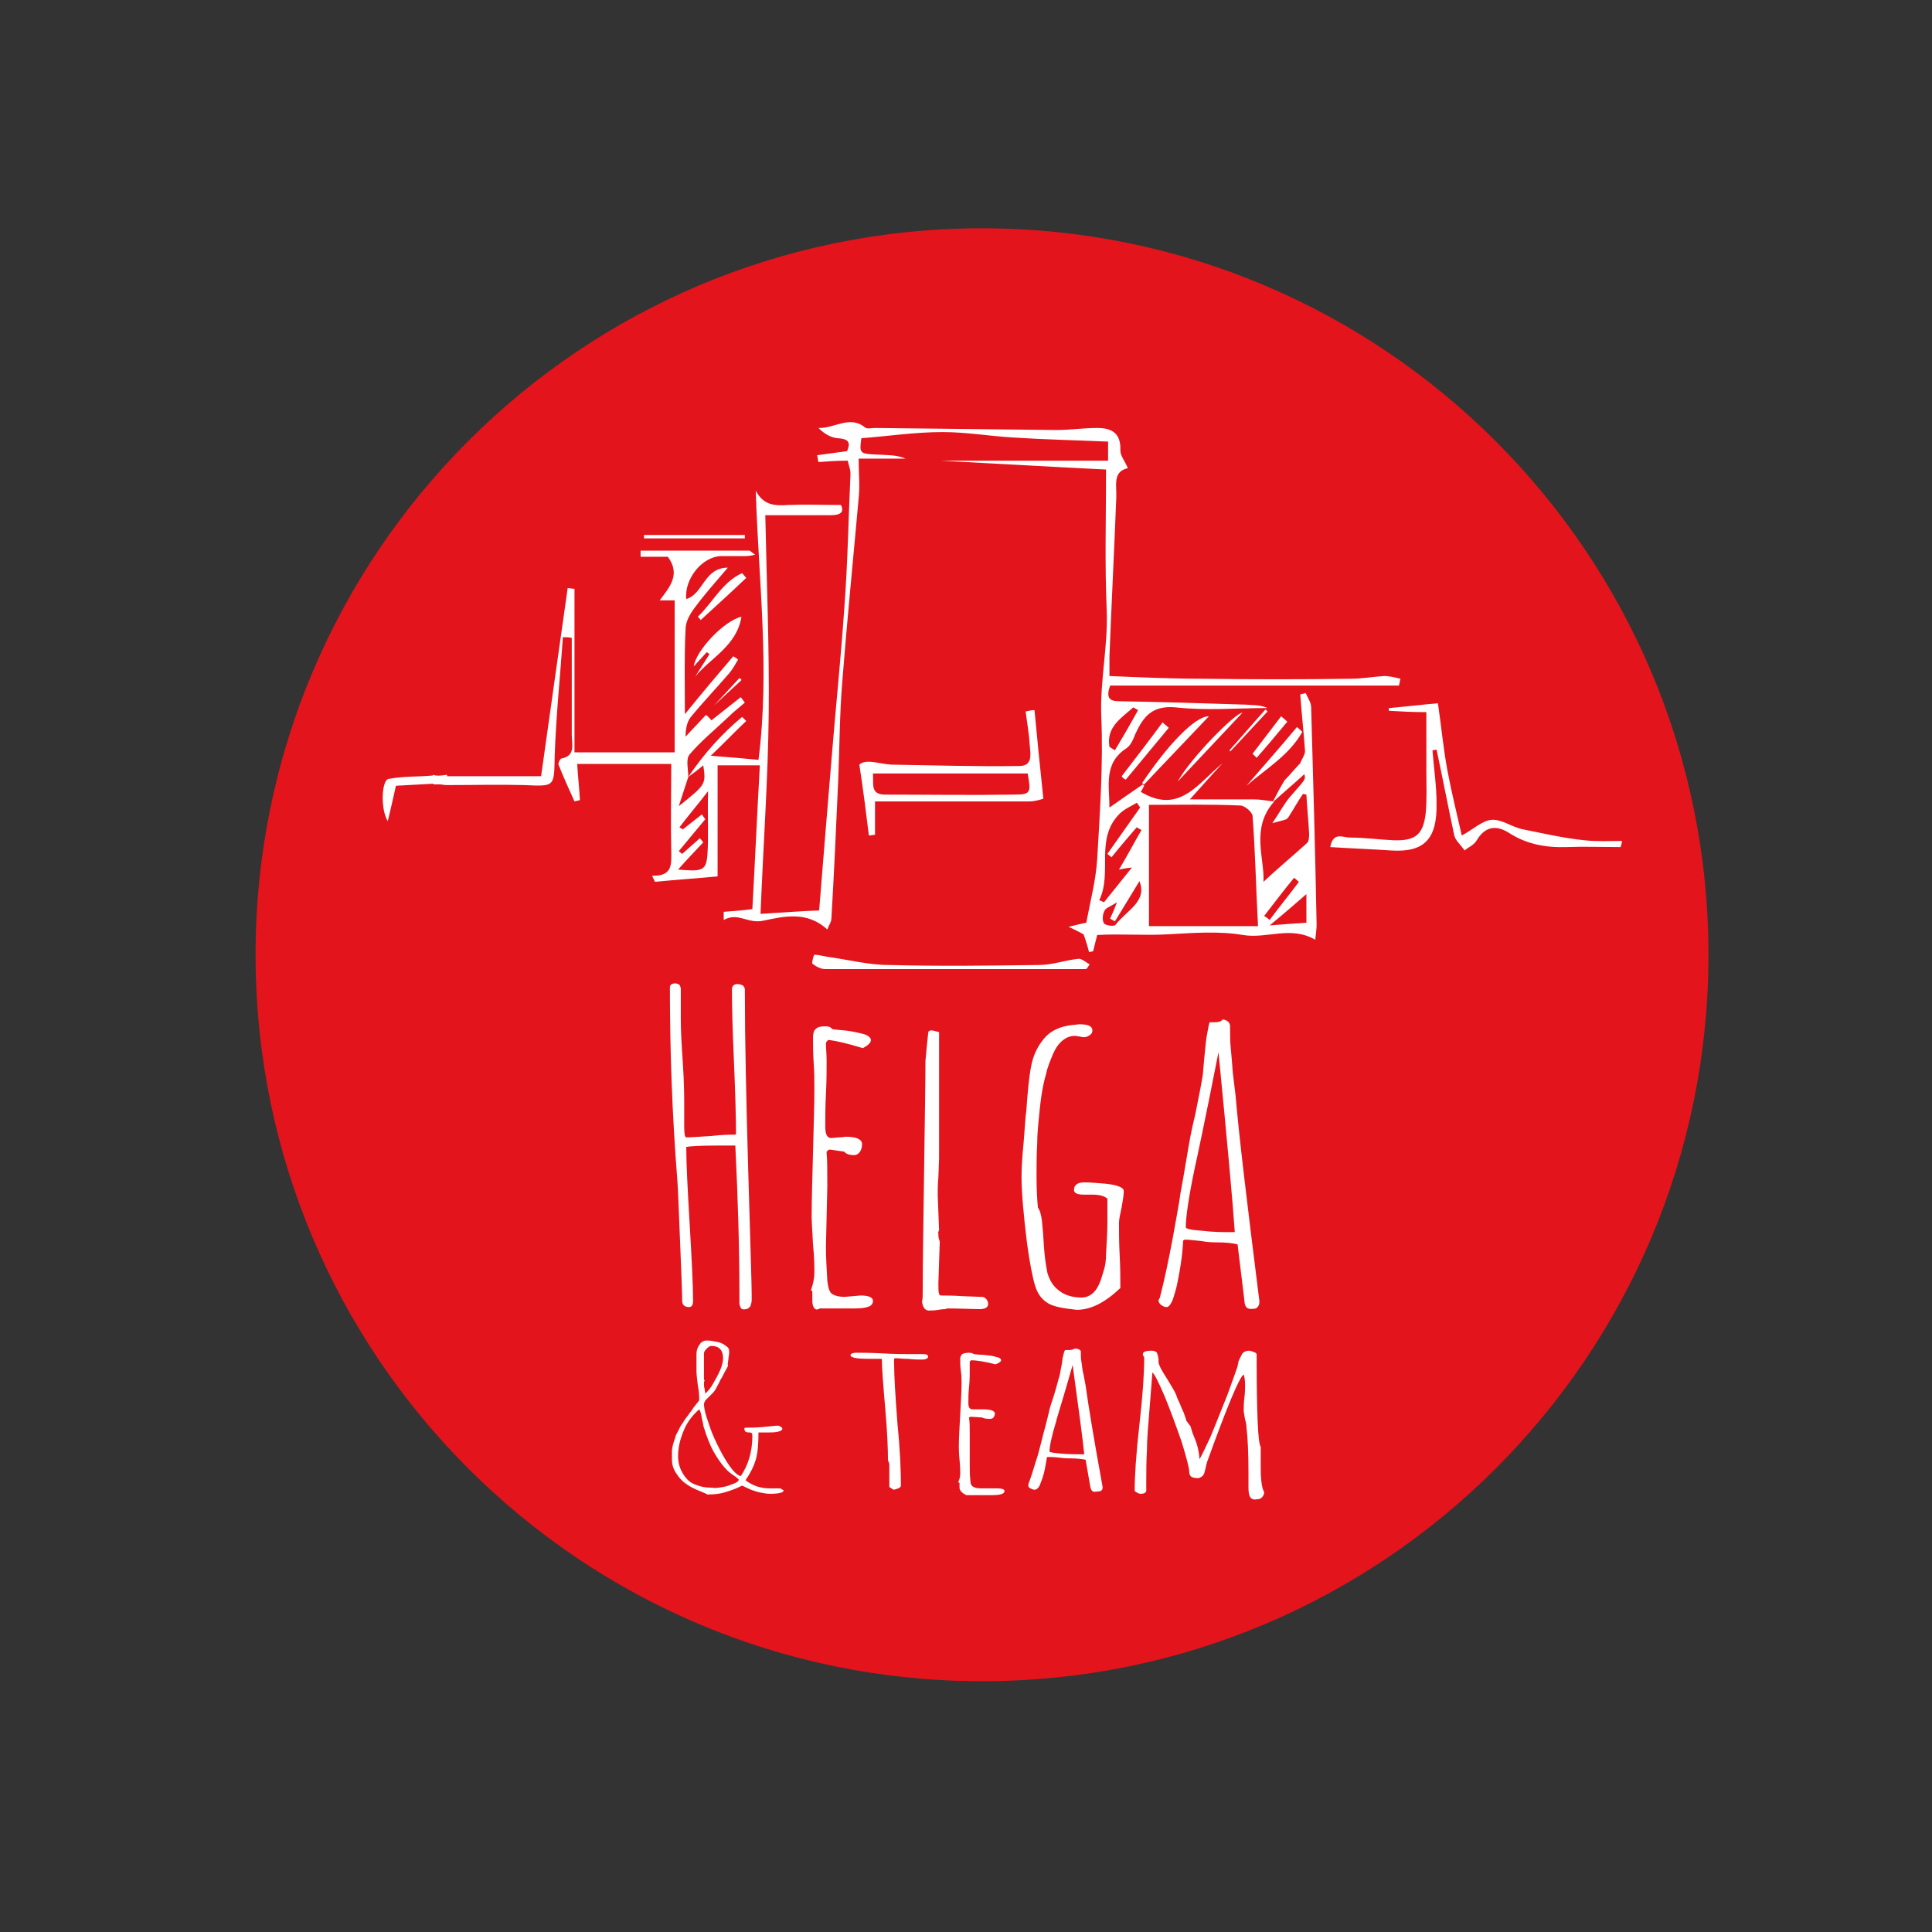 <?xml version="1.0" encoding="utf-8"?>
<!-- Generator: Adobe Illustrator 28.0.0, SVG Export Plug-In . SVG Version: 6.00 Build 0)  -->
<svg version="1.1" id="Laag_1" xmlns="http://www.w3.org/2000/svg" xmlns:xlink="http://www.w3.org/1999/xlink" x="0px" y="0px"
	 viewBox="0 0 283.5 283.5" style="enable-background:new 0 0 283.5 283.5;" xml:space="preserve">
<rect x="0" y="0" width="283.5" height="283.5" fill="#333333" stroke="none"/>
<style type="text/css">
	.st0{fill:#E3141B;}
	.st1{fill-rule:evenodd;clip-rule:evenodd;fill:#E30F19;}
	.st2{fill:#FFFFFF;}
	.st3{fill-rule:evenodd;clip-rule:evenodd;fill:#FFFFFF;}
</style>
<g>
	<g>
		<path class="st0" d="M250.7,140.1c0,58.9-47.7,106.6-106.6,106.6c-58.9,0-106.6-47.7-106.6-106.6c0-58.9,47.7-106.6,106.6-106.6
			C202.9,33.5,250.7,81.2,250.7,140.1z"/>
		<rect x="145.2" y="109.1" class="st1" width="0" height="2"/>
	</g>
	<g>
		<path class="st2" d="M108.7,191.9c-0.1-0.2-0.2-0.4-0.2-0.7c0-0.3,0-0.5,0-0.7c0-0.2,0-0.4,0-0.7c0-6.4-0.2-13.6-0.6-21.7h-0.4
			h-1.2c-0.4,0-0.8,0-1.2,0c-2.4,0-3.9,0.1-4.4,0.2c0,2.4,0.2,6.2,0.5,11.3c0.3,5.2,0.5,9,0.5,11.3c0,0.6-0.2,0.9-0.6,0.9
			c-0.6,0-1-0.3-1-0.9c0-0.9-0.1-3.8-0.3-8.5c-0.2-4.7-0.3-7.8-0.4-9.1c-0.8-10-1.1-19.5-1.1-28.4c0-0.4,0.3-0.6,0.8-0.6
			c0.2,0,0.4,0.1,0.6,0.2c0.1,0.2,0.2,0.4,0.2,0.6v4.6c0,1.4,0.1,3.5,0.3,6.3c0.2,3,0.2,5.1,0.2,6.3v3c0,1.1,0.1,1.6,0.3,1.6
			c0.7,0,1.9-0.1,3.6-0.2c1.7-0.2,2.9-0.2,3.6-0.2l0.1-0.1c0-2.3-0.1-5.9-0.3-10.6c-0.2-4.5-0.3-8-0.3-10.6c0-0.5,0.3-0.8,0.8-0.8
			c0.3,0,0.6,0.1,0.8,0.2c0.2,0.2,0.3,0.4,0.3,0.6c0,7.4,0.2,16.3,0.5,26.8c0.3,10.5,0.5,16.4,0.5,17.9v0.9c0,0.3-0.1,0.6-0.2,0.9
			c-0.2,0.2-0.4,0.4-0.6,0.4C109,192.2,108.8,192.1,108.7,191.9"/>
		<path class="st2" d="M119.2,191.1c0-0.3,0-0.5,0-0.8c0-0.2,0-0.5,0-0.8l-0.2-0.2c0.3-0.8,0.5-1.7,0.5-2.6c0-0.7,0-2.1-0.2-4.1
			c-0.1-2-0.2-3.4-0.2-4.1c0-2.4,0.1-5.5,0.2-9.4c0.1-3.9,0.2-7,0.2-9.4c0-1,0-2.3-0.1-3.7c-0.1-1.5-0.1-2.7-0.1-3.7
			c0-0.6,0.1-1.1,0.4-1.3c0.3-0.3,0.7-0.4,1.4-0.4c0.5,0,0.8,0.1,1,0.4c0.3,0.1,0.9,0.1,1.8,0.2c1,0.1,1.9,0.3,2.7,0.5
			c0.8,0.2,1.2,0.6,1.2,0.9c0,0.4-0.4,0.8-1.2,1.2c-2.3-0.7-4-1.1-5.1-1.2l-0.3,0.4c0,0.8,0.1,1.7,0.1,2.7c0,1.3,0,2.9-0.1,4.8
			c-0.1,1.9-0.1,3.5-0.1,4.8c0,1.2,0.3,1.7,0.9,1.7l1-0.1c0.6,0,1-0.1,1.1-0.1c1.6,0,2.4,0.4,2.4,1.1c0,0.4-0.1,0.8-0.3,1.1
			c-0.2,0.3-0.5,0.5-0.9,0.5c-0.7,0-1.2-0.2-1.4-0.5l-2-0.3h-0.3l-0.3,0.3v0.2c0.1,1,0.1,2.6,0.1,4.9l-0.1,4.4l-0.1,4.4
			c0,1.6,0.1,3.3,0.2,5c0.1,1,0.3,1.6,0.6,1.9c0.4,0.3,1,0.5,2,0.5l1.1-0.1l1.2-0.1c1.2,0,1.8,0.3,1.8,0.8c0,0.8-0.9,1.1-2.7,1.1
			h-5.1C119.7,192.4,119.3,192,119.2,191.1"/>
		<path class="st2" d="M135.3,191c0.1-0.3,0.1-1,0.1-2.1c0-3.8,0.1-9.5,0.2-17c0.1-7.5,0.2-12.9,0.2-16.2c0-0.2,0.1-0.9,0.2-2.2
			l0.2-1.9c0-0.3,0.2-0.4,0.5-0.4c0.2,0,0.5,0.1,0.9,0.2c0.1,0,0.2,0.1,0.2,0c0,0.9,0,1.7,0,2.5c0,0.7,0,1.6,0,2.5
			c0,2.5,0,4.8,0,6.8c0,2,0,4.3,0,6.8l-0.1,2.7c-0.1,1.2-0.1,2.1-0.1,2.6l0.1,2.6l0.1,2.6l-0.2,0.5l0.1-0.1c0,0.1,0,0.2,0,0.2
			c0,0.1,0,0.1,0,0.2c0,0.3,0.1,0.6,0.2,0.9l-0.2,6v0.4c0,0.6,0,1,0.1,1.2c0,0.2,0.1,0.3,0.3,0.3c0.6,0,1.7,0,3.2,0.1l2.6,0.1h0.2
			c0.2,0,0.4,0.1,0.6,0.3c0.2,0.2,0.3,0.5,0.3,0.7c0,0.5-0.3,0.7-1,0.8c-1.4,0-3.1-0.1-5.2-0.1l0.1,0.1c-0.2,0-0.6,0-1.2,0.1
			c-0.5,0.1-0.9,0.1-1.2,0.1C135.8,192.4,135.4,191.9,135.3,191"/>
		<path class="st2" d="M153.9,191.3c-0.9-0.5-1.6-1.3-2-2.6c-0.4-1.3-0.8-3.4-1.2-6.3c-0.5-4.1-0.8-7.3-0.8-9.8
			c0-1.2,0.1-2.9,0.3-4.9l0.3-3.9l0.1-0.8c0.2-2.8,0.4-5,0.7-6.5c0.3-1.6,0.9-2.9,1.9-4.1c0.9-1.1,2.3-1.8,4.2-2
			c0.4,0,0.7-0.1,1-0.1c1.3,0,1.9,0.3,1.9,0.9c0,0.3-0.1,0.5-0.4,0.7c-0.3,0.2-0.5,0.3-0.9,0.3l-0.6-0.1l-0.6-0.1
			c-0.7,0-1.3,0.2-1.9,0.7c-0.6,0.5-1,1.1-1.4,2c-0.4,1-0.8,1.9-1,2.9c-0.3,1-0.5,2-0.7,3.3c-0.2,1.4-0.3,2.6-0.4,3.6
			c-0.1,1-0.2,2.1-0.2,3.3c-0.1,1.7-0.1,3.3-0.1,4.8c0,2,0.1,3.5,0.2,4.6c0.3,0.4,0.5,1.1,0.6,2c0.1,0.9,0.2,2.2,0.3,3.9
			c0.1,1.4,0.3,2.7,0.5,3.7c0.3,1,0.8,1.9,1.6,2.5c0.8,0.7,2,1.1,3.4,1.1c0.6,0,1.1-0.2,1.5-0.5c0.4-0.3,0.8-0.8,1.1-1.5
			c0.3-0.7,0.5-1.4,0.7-2.1c0.2-0.6,0.3-1.4,0.3-2.3c0.1-1.6,0.2-3.2,0.2-4.7v-3.4c-0.4-0.4-1.2-0.6-2.2-0.6l-0.5,0
			c-0.2,0-0.4,0-0.7,0c-1,0-1.5-0.2-1.5-0.7c0-0.7,0.5-1.1,1.5-1.1c0.9,0,1.9,0.1,3.2,0.2c0.8,0.1,1.4,0.2,1.9,0.4
			c0.5,0.2,0.7,0.4,0.7,0.7c0,0.5-0.1,1.2-0.3,2.3c-0.2,1-0.4,1.8-0.4,2.3c0,1.3,0,2.9,0.1,4.8c0.1,1.9,0.1,3.5,0.1,4.8
			c-2.2,2.1-4.3,3.2-6.4,3.2C156.2,192,154.8,191.8,153.9,191.3"/>
		<path class="st2" d="M183.2,192c-0.2,0-0.3-0.2-0.4-0.3c-0.1-0.2-0.2-0.5-0.2-0.9l-1-8.2c-0.8-0.2-1.8-0.3-3.1-0.3
			c-0.5,0-1.2,0-2.3-0.2c-1.1-0.1-1.8-0.2-2.2-0.2c-0.1,0-0.2,0-0.3,0.1c-0.1,0-0.1,0.1-0.1,0.2c0,0,0,0.1,0,0.1c0,0,0,0.1,0,0.1
			l-0.1,1.2c-0.1,1.1-0.3,2.5-0.7,4.5c-0.2,1.1-0.5,1.9-0.7,2.6c-0.3,0.7-0.6,1.1-0.9,1.1c-0.3,0-0.5-0.1-0.8-0.3
			c-0.3-0.2-0.4-0.5-0.4-0.7l0.1-0.2l0.1-0.2c0.7-2.7,1.3-5.6,1.9-8.8l0.7-3.9c0.1-0.7,0.3-1.6,0.4-2.5l0.4-2.2l0.7-4.1
			c0.2-1.2,0.5-3,1.1-5.4c0.5-2.5,0.9-4.5,1.1-5.8l0.2-2.3l0.1-1c0.1-1.1,0.2-2,0.3-2.5c0.2-1.1,0.3-1.7,0.4-1.9l0.4,0
			c0.1,0,0.3,0,0.4,0c0.5,0,0.9-0.1,1.1-0.4c0.3,0,0.5,0.1,0.8,0.3c0.2,0.2,0.3,0.4,0.3,0.7c0,1.2,0,2.3,0.1,3.2
			c0.1,1,0.2,2.2,0.3,3.6l0.4,3.3c0.5,5.9,1.7,15.9,3.5,30.2v0.2c0,0.4-0.2,0.7-0.5,0.9C183.7,192.1,183.3,192.1,183.2,192
			 M181.2,180.9c-0.3-4.4-1.1-13.2-2.4-26.5c-2.1,10.7-3.3,16.2-3.4,16.6c-1,4.7-1.4,7.7-1.4,9.1c0,0.2,0.8,0.4,2.4,0.5
			c1.6,0.2,3,0.2,4.1,0.2H181.2z"/>
		<path class="st2" d="M101.4,218.2c-0.9-0.5-1.6-1.1-2.1-1.9c-0.5-0.7-0.7-1.4-0.7-2.1c0-0.5,0-0.9,0-1.3c0-0.3,0.1-0.7,0.2-1.1
			l0.2-0.6l0.1-0.3c0-0.2,0.2-0.5,0.4-0.9l0.4-0.8c0.1-0.1,0.3-0.4,0.6-0.9l0.6-0.8c0.1-0.2,0.2-0.3,0.3-0.4l0.4-0.6l0.8-1
			c0-0.5,0-1.3-0.2-2.2c-0.1-0.9-0.2-1.6-0.2-2.1v-2.5c0-0.6,0.2-1.1,0.6-1.6c0.2-0.2,0.5-0.4,0.9-0.4c0.5,0,1,0.1,1.5,0.2
			c0.5,0.1,1,0.3,1.3,0.6c0.4,0.2,0.5,0.5,0.5,0.8c0,0.2,0,0.5-0.1,0.9c0,0.4-0.1,0.7-0.1,0.9c0,0.2,0,0.3,0,0.4
			c-0.3,0.5-0.6,1.1-0.9,1.7c0,0-0.1,0.1-0.2,0.3c-0.1,0.3-0.3,0.6-0.5,1c-0.2,0.4-0.4,0.7-0.6,0.9c-0.1,0.1-0.3,0.3-0.5,0.5
			c-0.2,0.2-0.4,0.4-0.6,0.6c-0.1,0.2-0.2,0.4-0.2,0.5c0,0.4,0.1,1.1,0.4,2c0.3,0.9,0.6,1.9,1.1,3c0.5,1.1,1,2.1,1.6,3.1
			c0.9,1.5,1.7,2.4,2.3,2.5c1.1-1.6,1.7-3.6,1.7-5.9c0-0.2,0-0.3-0.1-0.4c-0.1-0.1-0.2-0.1-0.3-0.1h-0.1c-0.3,0-0.5-0.1-0.6-0.2
			l0-0.1l-0.1-0.2l0.1-0.2c0.6,0,1.4,0,2.6-0.1c1.2-0.1,1.9-0.2,2.2-0.2c0.2,0,0.4,0.1,0.5,0.2c0.2,0.1,0.2,0.2,0.2,0.3
			c0,0.1-0.2,0.3-0.7,0.4c-0.5,0.1-1,0.1-1.5,0.1c-0.2,0-0.4,0-0.5,0c-0.2,0-0.3,0-0.5,0h-0.3c0,1.6-0.1,3-0.4,4c-0.3,1-0.8,2-1.5,3
			c1,0.8,2.2,1.2,3.5,1.2c0.2,0,0.5,0,0.8,0c0.4,0,0.7,0,0.8,0l0.5,0.3c0,0.3-0.7,0.5-2,0.5c-0.5,0-0.9-0.1-1.5-0.2
			c-0.5-0.1-1-0.3-1.3-0.4c-0.2-0.1-0.7-0.3-1.3-0.6c-1,0.5-1.9,0.8-2.6,1c-0.7,0.2-1.5,0.3-2.5,0.3
			C103.3,219,102.3,218.7,101.4,218.2 M106.1,218.2c0.6-0.1,1.1-0.3,1.6-0.5c0.5-0.2,0.7-0.4,0.7-0.6c-0.1-0.1-0.4-0.4-0.9-0.7
			c-0.9-0.6-1.7-1.6-2.5-2.9c-0.8-1.3-1.3-2.7-1.7-4c-0.1-0.2-0.1-0.5-0.2-0.9l-0.1-0.4c-0.1-0.7-0.2-1.1-0.4-1.4
			c-1,0.9-1.8,1.9-2.3,3.2c-0.5,1.2-0.8,2.4-0.8,3.7c0,1.2,0.4,2.2,1.1,3.1c0.4,0.5,0.9,0.9,1.6,1.1c0.7,0.3,1.4,0.4,2.3,0.4
			C105,218.4,105.5,218.3,106.1,218.2 M104.6,203.1c0.4-0.7,0.8-1.4,1.1-2.1c0.3-0.7,0.4-1.3,0.4-1.7c0-1.2-0.6-1.8-1.7-1.8
			c-0.2,0-0.4,0.1-0.7,0.4c-0.3,0.3-0.4,0.5-0.4,0.7l0,3.8l0.1,0.2c-0.1,0.1-0.1,0.3-0.1,0.5c0,0.2,0,0.4,0.1,0.7
			c0,0.3,0.1,0.5,0.1,0.7C103.8,204.2,104.2,203.8,104.6,203.1 M113.3,212.8C113.3,212.8,113.3,212.8,113.3,212.8L113.3,212.8z"/>
		<path class="st2" d="M130.5,218.2l0-1.1l0-1.1l0-0.5l0-0.5c0-0.3-0.1-0.5-0.2-0.7c0-1.7-0.1-4.2-0.4-7.6c-0.3-3.5-0.5-6-0.5-7.3
			c-1.9,0-3.1,0-3.7-0.1c-0.6-0.1-0.9-0.2-0.9-0.5c0.1-0.2,0.4-0.3,0.9-0.3c0.7,0,2,0,3.9,0.1c1.8,0.1,3.1,0.1,3.9,0.1l1,0l0.9,0
			c0.5,0,0.8,0.1,0.8,0.4c0,0.1-0.1,0.2-0.3,0.3c-0.2,0.1-0.4,0.1-0.7,0.1c-0.4,0-1,0-1.9-0.1c-0.9,0-1.5-0.1-1.9-0.1
			c-0.1,0-0.1,0-0.2,0.1c0,0.1,0,0.3,0,0.6c0,2,0.2,5,0.5,9c0.4,4,0.5,7,0.5,9c0,0.1-0.1,0.3-0.4,0.4c-0.3,0.1-0.5,0.2-0.7,0.2
			L130.5,218.2z"/>
		<path class="st2" d="M140.8,218.4c0-0.1,0-0.3,0-0.4c0-0.1,0-0.3,0-0.4l-0.2-0.1c0.2-0.4,0.3-0.8,0.3-1.3c0-0.4,0-1-0.1-2
			c-0.1-1-0.1-1.7-0.1-2c0-1.2,0.1-2.7,0.2-4.6c0.1-1.9,0.2-3.5,0.2-4.6c0-0.5,0-1.1-0.1-1.8c-0.1-0.7-0.1-1.3-0.1-1.8
			c0-0.3,0.1-0.5,0.3-0.7c0.2-0.1,0.5-0.2,1-0.2c0.3,0,0.6,0.1,0.7,0.2c0.2,0,0.6,0.1,1.3,0.1c0.7,0.1,1.4,0.1,1.9,0.3
			c0.6,0.1,0.8,0.3,0.8,0.5c0,0.2-0.3,0.4-0.8,0.6c-1.6-0.4-2.8-0.6-3.6-0.6l-0.2,0.2c0,0.4,0,0.8,0,1.3c0,0.6,0,1.4-0.1,2.4
			c-0.1,0.9-0.1,1.7-0.1,2.4c0,0.6,0.2,0.9,0.6,0.9l0.7,0c0.4,0,0.7,0,0.8,0c1.2,0,1.7,0.2,1.8,0.6c0,0.2-0.1,0.4-0.2,0.6
			c-0.2,0.2-0.4,0.2-0.7,0.2c-0.5,0-0.8-0.1-1-0.2l-1.5-0.1h-0.2l-0.2,0.1v0.1c0.1,0.5,0.1,1.3,0.1,2.4l0,2.2l0,2.2
			c0,0.8,0,1.6,0.1,2.4c0,0.5,0.2,0.8,0.5,0.9c0.3,0.2,0.7,0.2,1.5,0.2l0.8,0l0.9,0c0.9,0,1.3,0.1,1.3,0.4c0,0.4-0.6,0.6-1.9,0.6
			h-3.7C141.2,219.1,140.9,218.8,140.8,218.4"/>
		<path class="st2" d="M160.5,218.9c-0.1,0-0.2-0.1-0.3-0.2c-0.1-0.1-0.1-0.2-0.2-0.5l-0.7-4c-0.5-0.1-1.3-0.2-2.2-0.2
			c-0.3,0-0.9,0-1.6-0.1c-0.8-0.1-1.3-0.1-1.6-0.1c-0.1,0-0.2,0-0.2,0c0,0-0.1,0.1-0.1,0.1c0,0,0,0,0,0.1c0,0,0,0,0,0l-0.1,0.6
			c-0.1,0.5-0.2,1.3-0.5,2.2c-0.2,0.5-0.3,0.9-0.5,1.3c-0.2,0.3-0.4,0.5-0.7,0.5c-0.2,0-0.4-0.1-0.6-0.2c-0.2-0.1-0.3-0.2-0.3-0.4
			l0-0.1l0-0.1c0.5-1.3,0.9-2.8,1.4-4.3l0.5-1.9c0.1-0.4,0.2-0.8,0.3-1.2l0.3-1.1l0.5-2c0.1-0.6,0.4-1.5,0.8-2.7
			c0.4-1.3,0.6-2.2,0.8-2.8l0.2-1.1l0.1-0.5c0.1-0.5,0.1-1,0.2-1.2c0.1-0.5,0.2-0.8,0.3-0.9l0.3,0c0.1,0,0.2,0,0.3,0
			c0.4,0,0.6-0.1,0.8-0.2c0.2,0,0.4,0,0.6,0.1c0.2,0.1,0.3,0.2,0.3,0.3c0,0.6,0,1.1,0.1,1.6c0.1,0.5,0.1,1.1,0.3,1.8l0.3,1.6
			c0.4,2.9,1.2,7.8,2.5,14.9v0.1c0,0.2-0.1,0.4-0.3,0.5C160.9,218.9,160.6,218.9,160.5,218.9 M159.1,213.4
			c-0.2-2.1-0.8-6.5-1.7-13.1c-1.5,5.3-2.4,8-2.4,8.2c-0.7,2.3-1,3.8-1,4.5c0,0.1,0.6,0.2,1.7,0.3c1.2,0.1,2.1,0.1,3,0.1H159.1z"/>
		<path class="st2" d="M183.2,218.3v-2c0-3-0.1-5.3-0.3-6.9c0-0.4-0.1-0.8-0.2-1.1c-0.1-0.6-0.2-1.1-0.2-1.3c0-0.5,0-1.1,0.1-1.9
			c0.1-0.8,0.1-1.4,0.1-1.9c0-0.7-0.1-1.2-0.2-1.5c-0.6,0.3-2.4,4.6-5.4,12.9c0,0.2-0.1,0.3-0.1,0.4c-0.1,0.5-0.2,0.9-0.3,1.2
			c-0.1,0.2-0.2,0.4-0.4,0.5c-0.2,0.1-0.3,0.2-0.5,0.2c-0.5,0-0.8-0.1-1-0.2c-0.2-0.2-0.3-0.4-0.3-0.8c0-0.5-0.4-2-1.1-4.3
			c-0.8-2.3-1.6-4.5-2.5-6.7c-0.9-2.1-1.5-3.3-1.8-3.5c-0.1,1.1-0.2,2.8-0.4,5.1c-0.2,2.5-0.4,4.6-0.4,6.3c-0.1,1.7-0.1,3.3-0.1,4.8
			c0,0.5,0,0.9,0,1.2c-0.1,0.3-0.4,0.4-0.9,0.4c-0.1,0-0.3-0.1-0.5-0.2c-0.2-0.1-0.3-0.2-0.3-0.3c0-2.1,0.2-5.3,0.7-9.7
			c0.5-4.4,0.7-7.6,0.7-9.7c0-0.1,0-0.2-0.1-0.3c-0.1-0.1-0.1-0.2-0.1-0.3c0-0.3,0.4-0.5,1.2-0.5c0.2,0,0.4,0,0.6,0.1
			c0.2,0.1,0.3,0.2,0.3,0.3c0.1,0.3,0.2,0.6,0.2,0.9c0,0.3,0,0.4,0,0.4c0.1,0.6,0.6,1.4,1.3,2.5c0.6,1,1.1,1.8,1.3,2.3l0.1,0.3
			c0,0,0.1,0.3,0.4,0.9c0.2,0.5,0.4,1,0.6,1.4c0.2,0.5,0.3,0.9,0.4,1.2l0.6,0.8c0.1,0.3,0.2,0.8,0.5,1.5c0.3,0.7,0.5,1.3,0.6,1.8
			c0.1,0.5,0.2,1,0.2,1.5c0.2-0.2,0.7-1.3,1.6-3.2c0.8-1.9,1.6-4,2.5-6.2c0.8-2.2,1.3-3.6,1.5-4.2c0,0,0-0.1,0.1-0.5
			c0-0.2,0.1-0.4,0.2-0.6c0.1-0.2,0.2-0.4,0.3-0.6c0.2-0.4,0.6-0.6,1.1-0.6c0.2,0,0.4,0.1,0.7,0.2c0.3,0.1,0.4,0.2,0.4,0.4
			c0,8.6,0.2,13.1,0.6,13.5l0,1.6l0,1.6c0,1.3,0.1,2.3,0.3,3l0.1,0.2c0,0.1,0.1,0.2,0.1,0.3c0,0.2-0.1,0.5-0.3,0.7
			c-0.2,0.2-0.4,0.3-0.7,0.3C183.5,220.2,183.2,219.6,183.2,218.3 M182.6,201.5L182.6,201.5L182.6,201.5l-0.1,0L182.6,201.5z"/>
		<path class="st2" d="M108.5,99.5c-1.2,1.3-2.5,2.7-3.7,4c1.3-1.2,2.7-2.5,4-3.7C108.8,99.7,108.7,99.6,108.5,99.5"/>
		<path class="st2" d="M205.3,100.5c0.1-0.3,0.1-0.6,0.2-0.9c-0.8-0.2-1.6-0.4-2.4-0.4c-1.6,0.1-3.3,0.4-4.9,0.4
			c-7.2,0.1-14.4,0.1-21.6,0c-4.5,0-9.1-0.2-13.8-0.4c0-1.2,0-2,0-2.9c0.3-7.7,0.7-15.5,1-23.2c0.1-1.8-0.6-3.9,1.7-4.4
			c-0.4-1-1.1-1.8-1.1-2.6c0.1-2.5-1.2-3.3-3.4-3.3c-2,0-4,0.3-6,0.3c-8.9-0.1-17.7-0.2-26.6-0.3c-0.5,0-1.2,0.2-1.5-0.1
			c-2.2-1.8-4.5,0.2-6.8,0.1c0.9,0.9,1.8,1.4,2.8,1.5c1.5,0.1,2,0.5,1.4,1.9c-1.5,0.2-2.9,0.4-4.4,0.6c0.1,0.3,0.1,0.7,0.2,1
			c1.4-0.1,2.7-0.2,4.3-0.2c0.1,0.6,0.4,1.2,0.4,1.9c-0.3,6.5-0.4,13.1-0.9,19.6c-0.5,7.5-1.3,15-1.9,22.5c-0.6,7.2-1.2,14.5-1.8,22
			c-2.7,0.1-5.4,0.3-8.6,0.5c0.4-10.1,1.1-19.7,1.2-29.4c0.1-9.6-0.3-19.3-0.5-29.1c3.3,0,6.4,0,9.6,0c1.5,0,2-0.5,1.5-1.5
			c-2.8,0-5.3-0.1-7.7,0c-1.8,0.1-3.6,0.2-4.8-2.1c0.4,13.2,2.1,26.2,0.4,39.5c-2.1-0.2-4.3-0.4-7-0.6c2.1-2,3.6-3.6,5.2-5.1
			c-0.2-0.2-0.4-0.4-0.6-0.6c-3,2.5-5.6,5.4-7.9,8.8c0,0,0,0,0,0c0,0,0,0,0,0c0.7-0.5,1.5-1.1,2.2-1.7c0.4,2.8,0.4,2.8-3.6,6
			c0.6-1.8,1-3.1,1.4-4.3c0,0-0.1,0-0.1,0.1c0,0,0.1-0.1,0.1-0.1c0-1.1-0.4-2.6,0.2-3.3c1.7-2,3.8-3.7,5.8-5.6
			c0.7-0.7,1.5-1.3,2.3-2c-0.2-0.3-0.4-0.5-0.6-0.8c-1.4,1.1-2.9,2.3-4.3,3.4c-0.3-0.3-0.5-0.6-0.8-0.8c-1,1.1-2,2.1-3,3.2
			c0-1.1,0.2-2.1,0.7-2.8c1.8-2.2,3.8-4.3,5.7-6.5c0.5-0.6,0.9-1.3,1.3-2c-0.2-0.2-0.5-0.4-0.7-0.5c-2.3,2.7-4.6,5.4-7.1,8.5
			c0-4.5-0.1-8.5,0.1-12.5c0-1.1,0.7-2.3,1.4-3.2c1.4-1.9,3-3.7,4.8-5.8c-3.5,0-3.6,3.9-6.1,4.6c-0.3-3,2.4-6.3,5.2-6.3
			c1.2,0,2.3,0,3.5,0c0.5,0,0.9-0.1,1.4-0.2c-0.3-0.2-0.5-0.4-0.8-0.6H94v0.9h4c1.9,2.6,0.3,4.4-1.2,6.4H99v22.3H84.3V86.4
			c-0.3,0-0.7-0.1-1-0.1c-1.3,9.2-2.6,18.3-3.9,27.6H65.6v-0.2c0,0-0.1,0-0.1,0c0,0,0,0,0,0c-0.6,0.1-1.4,0.2-2,0c0,0,0,0,0,0.1
			c-2.4,0.2-4.4,0.1-6.5,0.5c-1,0.2-1.2,4.4-0.1,6.2c0.5-2,0.8-3.5,1.2-5.2c1.7-0.1,3.6-0.2,5.5-0.3c0,0,0,0.1,0,0.1
			c0.3,0,0.6,0,0.9,0c0.3,0,0.7,0.1,1,0.1c0,0,0,0,0,0c4.1,0,7.8-0.1,11.4,0c4.6,0.2,4.4,0.3,4.5-4.4c0.2-5.8,0.8-11.5,1.2-17.3
			c0.4,0,0.9,0,1.3,0.1c0,4.8,0,9.5,0,14.3c0,1.3,0.6,3-1.5,3.4c-0.2,0-0.6,0.8-0.4,1c0.7,1.8,1.5,3.5,2.3,5.3
			c0.3-0.1,0.5-0.1,0.8-0.2c-0.1-1.8-0.3-3.5-0.4-5.3h13.8c0,4.4-0.1,8.5,0,12.7c0,1.9,0.3,3.8-2.8,3.7c0.1,0.3,0.3,0.6,0.4,0.9
			c3-0.3,6.1-0.5,9.2-0.8v-16.3h6.2c-0.4,7-0.7,14-1.1,21.1c-1.5,0.2-2.8,0.3-4.2,0.4c0,0.4,0,0.8,0,1.2c2.1-1.2,3.5,0.6,5.8,0.1
			c2.9-0.6,6.4-1.5,9.4,1.3c0.2-0.6,0.6-1.1,0.6-1.6c0.4-6.8,0.7-13.5,1-20.3c0.2-4.8,0.2-9.7,0.6-14.5c0.7-9,1.6-17.9,2.4-26.9
			c0.2-1.8,0-3.7,0-5.8h6.9c-1.4-0.6-2.8-0.5-4.2-0.6c-2.6-0.1-2.6-0.2-2.3-2.4c4-0.3,7.9-0.9,11.9-0.9c3.5,0,6.9,0.6,10.4,0.8
			c4.6,0.3,9.3,0.4,13.9,0.6v2.8H138c7.7,0.4,16.2,0.9,24.3,1.3c0,7.1-0.2,13.9,0.1,20.7c0.2,5.2-1,10.3-0.8,15.5
			c0.3,7-0.2,14-0.6,21c-0.2,3.1-1,6.1-1.6,9.3c-0.6,0.1-1.3,0.3-2.6,0.6c1.3,0.6,2,1,2.2,1.1c0.4,1.1,0.6,1.8,0.8,2.6
			c0.2,0,0.4-0.1,0.6-0.1c0.2-0.8,0.4-1.6,0.6-2.4c3.5-0.2,6.9,0.1,10.4-0.1c3.7-0.2,7.4-0.5,11,0.1c3.5,0.6,7-1.4,10.6,0.7
			c0.1-1,0.2-1.6,0.2-2.2c-0.2-10.6-0.5-21.3-0.8-31.9c0-0.7-0.5-1.4-0.8-2.1c-0.3,0.1-0.5,0.1-0.8,0.2c0.2,2.8,0.5,5.5,0.7,8.3
			c0,0.6-0.5,1.2-0.7,1.8c-0.8,0.8-1.5,1.7-2.3,2.5c-0.6,1-1.2,2.1-1.7,3.1c0,0,0,0,0,0c0,0,0,0,0,0.1c1.5-1.4,3.1-2.7,4.6-4.1
			c0.2,0.8,0.2,0.7-1.9,3.1c-1,1.1-1.7,2.5-2.8,4.1c1-0.3,1.6-0.4,2.1-0.6c0.1-0.1,0.3-0.3,0.4-0.5c0.7-1.1,1.3-2.2,2-3.2
			c0.2,0,0.3,0.1,0.5,0.1c0.1,1.9,0.3,3.8,0.4,5.7c0,0.5,0,1.1-0.3,1.4c-2.2,2-4.5,3.9-6.4,5.7c0.2-3.4-1.9-7.8,1.5-11.7l0,0
			c0,0,0-0.1,0-0.1c-1-0.1-1.9-0.3-2.9-0.3c-3,0-5.9,0-9.4,0c1.9-2.1,3.3-3.7,4.8-5.3c-3.6,2.9-6.3,7.6-12,4.2
			c0.1-0.2,0.3-0.5,0.5-0.9c-0.1-0.1-0.1-0.1-0.2-0.2c-1.6,1.1-3.2,2.2-4.9,3.4c0-3.2-0.9-6.5,2.5-8.7c0.6-0.4,1-1.3,1.3-2.1
			c1.2-2.6,2.5-4.2,5.9-3.9c4.5,0.5,9,0.1,13.5,0.1c-1.1-0.5-2.1-0.4-3.2-0.5c-6.2-0.2-12.4-0.4-18.6-0.5c-1.5,0-1.9-0.6-1.3-2.3
			H205.3z M103.8,125.5c-0.2,2.3-0.8,2.4-4.3,2.1c1.4-1.6,2.6-2.8,3.7-4c-0.2-0.2-0.3-0.4-0.5-0.6c-0.9,0.8-1.7,1.5-2.6,2.3
			c-0.2-0.1-0.3-0.3-0.5-0.4c1.3-1.6,2.6-3.1,3.9-4.7c-0.2-0.2-0.3-0.4-0.5-0.7c-0.9,0.7-1.9,1.5-2.8,2.2c-0.2-0.1-0.3-0.2-0.5-0.3
			c1.2-1.6,2.5-3.1,4.2-5.3C103.8,119.7,104,122.7,103.8,125.5 M191.7,135.4c-1.5,0.1-3.1,0.2-5.4,0.4c2.2-1.8,3.9-3.3,5.4-4.6
			V135.4z M189.9,128.8c0.2,0.2,0.5,0.4,0.7,0.6c-1.4,1.9-2.9,3.7-4.3,5.6c-0.2-0.2-0.5-0.4-0.8-0.6
			C187,132.5,188.4,130.6,189.9,128.8 M168.6,118.1c4.4,0,8.9-0.1,13.4,0.1c0.6,0,1.7,0.9,1.8,1.5c0.4,5.3,0.5,10.6,0.8,16.2h-16
			V118.1z M163.7,135.7c-0.2,0.3-1.5,0.1-1.7-0.2c-0.3-0.5-0.2-1.4,0.1-1.9c0.2-0.4,0.9-0.6,1.8-1.2c-0.4,1.1-0.7,1.7-1,2.4
			c0.2,0.1,0.5,0.3,0.7,0.4c1.3-2.1,2.5-4.1,3.6-5.9C168.4,132.3,165.3,133.6,163.7,135.7 M164.3,119.4c0.7-0.7,1.7-1.1,2.5-1.6
			c0.2,0.2,0.3,0.4,0.5,0.7c-1.6,2.3-3.2,4.5-4.8,6.8c0.2,0.2,0.4,0.3,0.6,0.5c1.2-1.5,2.4-2.9,3.7-4.4c0.2,0.1,0.5,0.3,0.7,0.4
			c-1.1,1.9-2.1,3.8-3.3,5.8c0.5-0.1,0.9-0.2,1.9-0.3c-1.6,2-2.8,3.5-4.1,5.1c-0.2-0.1-0.4-0.2-0.7-0.3
			C163.3,128,160.6,123.1,164.3,119.4 M166.3,103.8c0.2,0.1,0.5,0.3,0.7,0.4c-1.1,2-2.2,3.9-3.4,5.9c-0.3-0.2-0.5-0.3-0.8-0.5
			C162.3,106.7,164.5,105.4,166.3,103.8"/>
		<path class="st3" d="M238,123.4c-1.9,0-3.7,0.1-5.5-0.1c-3-0.3-6-1-9-1.6c-1.6-0.3-3.1-1.5-4.6-1.4c-1.4,0.1-2.7,1.4-4.4,2.3
			c-0.7-3.1-1.5-6.3-2.1-9.5c-0.6-3.2-0.9-6.5-1.4-9.9c-2.4,0.2-4.8,0.5-7.2,0.7c0,0.1,0,0.2,0,0.4c1.7,0.1,3.5,0.2,5.5,0.2
			c0,2.9,0,5.7,0,8.5c0,2.1,0.1,4.3-0.1,6.4c-0.4,3.1-1.5,4-4.7,3.9c-2.2-0.1-4.3-0.4-6.5-0.4c-0.9,0-2.4-0.9-2.8,1.4
			c3.1,0.2,6,0.3,9,0.5c4.8,0.3,6.7-1.7,6.6-6.9c0-2.6-0.4-5.2-0.6-7.8c0.2,0,0.4-0.1,0.6-0.1c0.9,4.2,1.7,8.4,2.6,12.6
			c0.2,0.8,1,1.4,1.5,2.2c0.6-0.5,1.4-0.8,1.8-1.5c1.2-2,2.8-2.3,4.7-1.1c2.6,1.7,5.5,2.2,8.5,2.1c2.6-0.1,5.2,0,7.9,0
			C237.9,124,238,123.7,238,123.4"/>
		<path class="st3" d="M151.8,104.2c0.4,4.2,0.8,8.3,1.3,13c-0.3,0.1-1.2,0.4-2.1,0.4c-7.4,0-14.8,0-22.6,0v4.9
			c-0.3,0-0.6,0.1-0.9,0.1c-0.4-3.2-0.8-6.5-1.4-10.4c1-0.9,2.9-0.1,4.7,0c6.3,0.1,12.5,0.3,18.8,0.2c2,0,1.6-1.8,1.5-3.1
			c-0.1-1.7-0.4-3.3-0.6-4.9C151,104.3,151.4,104.2,151.8,104.2 M128.1,113.5c0.1,1.6-0.4,3.1,1.8,3.1c6.3,0,12.6,0.1,18.9,0
			c2.5,0,2.5-0.3,2-3.1H128.1z"/>
		<path class="st3" d="M159.4,142.2h-19c-6.4,0-12.9,0-19.3,0c-0.7,0-1.4-0.4-1.9-0.8c-0.1-0.1,0.2-1.3,0.3-1.3
			c0.6,0,1.3,0.2,1.9,0.3c3,0.4,6,1.2,9,1.2c7.4,0.2,14.7,0.1,22.1,0c1.9,0,3.8-0.7,5.7-0.9c0.5-0.1,1.1,0.5,1.7,0.8
			C159.7,141.8,159.6,142,159.4,142.2"/>
		<path class="st3" d="M102,99.3c0.7-1.1,1.4-2.2,2.1-3.3c-0.1-0.1-0.2-0.2-0.4-0.3c-0.6,0.7-1.3,1.4-1.9,2.1c0.3-2.3,4.4-6.7,7-7.3
			C108.1,94.8,104.3,96.5,102,99.3"/>
		<path class="st3" d="M109.3,79H94.5c0-0.2,0-0.4,0-0.5h14.8C109.3,78.6,109.3,78.8,109.3,79"/>
		<path class="st3" d="M172.8,114.7c2-3.6,8.6-10.2,9.5-10.1C179.2,107.9,175.7,111.6,172.8,114.7"/>
		<path class="st3" d="M167.6,114.9c3.6-5.4,7.7-9.8,9.8-9.8c-3.4,3.6-6.5,6.8-9.5,10C167.8,115.1,167.7,115,167.6,114.9"/>
		<path class="st3" d="M191.1,107.4c-1.9,3.4-5.3,5.4-8.2,7.9c2.5-2.9,5-5.7,7.4-8.6C190.6,106.9,190.8,107.1,191.1,107.4"/>
		<path class="st3" d="M102.4,90.5c2.2-2.1,3.6-5.1,6.5-6.4c0.2,0.2,0.4,0.5,0.6,0.7c-2.2,2.1-4.4,4.1-6.7,6.2
			C102.8,90.9,102.6,90.7,102.4,90.5"/>
		<path class="st3" d="M164.6,113.9c2-2.6,4-5.2,6-7.9c0.3,0.3,0.6,0.5,0.9,0.8c-2.1,2.5-4.2,5.1-6.3,7.6
			C164.9,114.3,164.7,114.1,164.6,113.9"/>
		<path class="st3" d="M183.8,110.6c1.4-1.8,2.8-3.7,4.2-5.5c0.3,0.3,0.6,0.5,0.9,0.8c-1.5,1.8-3,3.6-4.5,5.3
			C184.2,111,184,110.8,183.8,110.6"/>
		<path class="st3" d="M180.4,110.1c1.8-2,3.5-4,5.3-6c0.1,0.1,0.2,0.2,0.3,0.3c-1.8,1.9-3.6,3.9-5.5,5.9
			C180.5,110.1,180.5,110.1,180.4,110.1"/>
	</g>
</g>
</svg>
